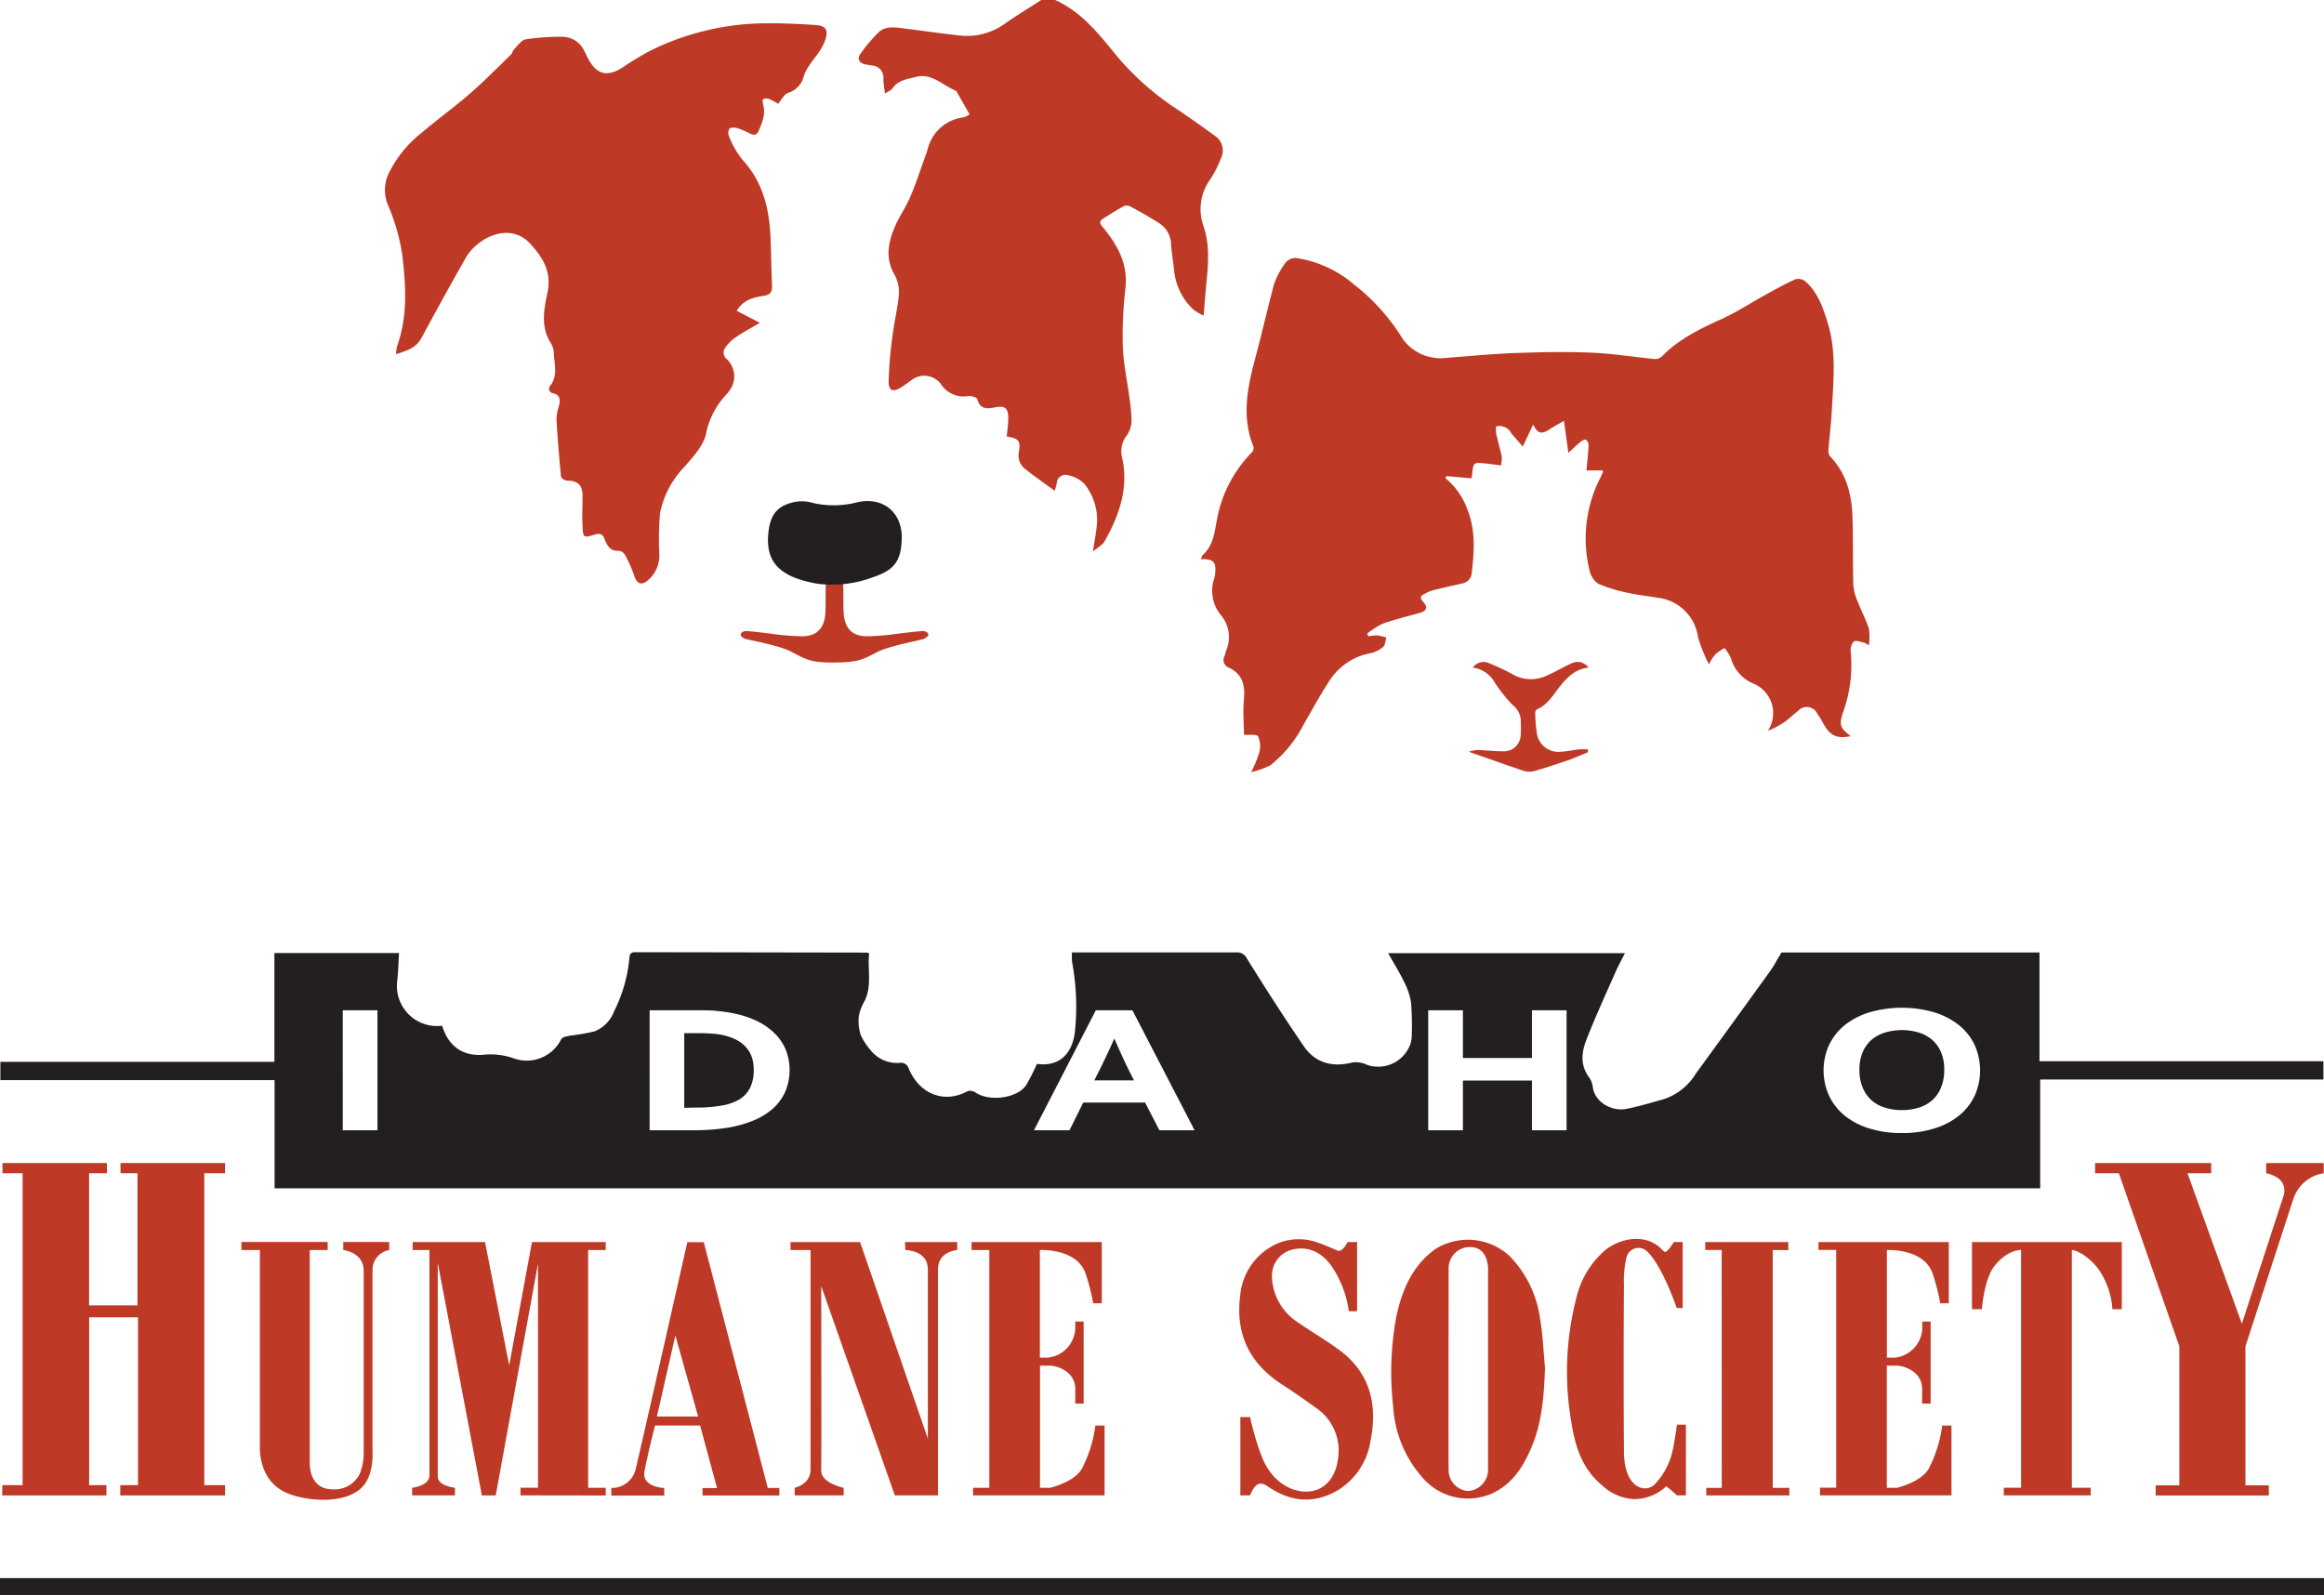 <?xml version="1.0" encoding="UTF-8"?> <svg xmlns="http://www.w3.org/2000/svg" id="Layer_1" data-name="Layer 1" viewBox="0 0 363.08 249.28"><defs><style>.cls-1{fill:#be3a27;}.cls-2{fill:#231f20;}</style></defs><title>logo_ID-Humane-Society</title><path class="cls-1" d="M231.05,125.77c-1.86,1.2-3.76,2.36-5.58,3.62a10.09,10.09,0,0,1-7,1.94c-2.93-.31-5.86-.74-8.79-1.11-1.38-.17-2.89-.45-4,.55a23.88,23.88,0,0,0-2.86,3.38c-.6.78-.22,1.52.78,1.69l.95.16a1.89,1.89,0,0,1,1.83,2.08c0,.69.14,1.38.24,2.3.56-.36,1-.5,1.18-.8.89-1.3,2.37-1.46,3.66-1.79,2.49-.65,4.22,1.34,6.29,2.19,0,0,.05.06.07.09l2,3.52s0,.12-.1.15a4.37,4.37,0,0,1-.87.37,6.59,6.59,0,0,0-5.54,4.92c-.14.45-.29.91-.45,1.36-.75,2.05-1.42,4.14-2.28,6.15-.65,1.54-1.64,2.93-2.32,4.46-1.13,2.55-1.66,5.11-.09,7.79a5.63,5.63,0,0,1,.62,3.11c-.2,2.17-.75,4.31-1,6.47a63.69,63.69,0,0,0-.59,7c0,1.47.69,1.71,1.94.94.55-.34,1.06-.73,1.58-1.1a3.24,3.24,0,0,1,4.66.59,4.21,4.21,0,0,0,4.24,1.86c.46-.08,1.36.2,1.44.49.47,1.66,1.57,1.5,2.83,1.26,1.49-.29,2,.15,2,1.67,0,1-.15,1.94-.24,2.89,1.88.31,2.2.65,1.9,2.44a2.66,2.66,0,0,0,1.09,2.72c1.42,1.13,2.91,2.16,4.5,3.32a8,8,0,0,0,.33-1.16A1.34,1.34,0,0,1,235.1,200a5,5,0,0,1,2.66,1.35,9,9,0,0,1,2,6.15c-.11,1.36-.38,2.71-.64,4.44.76-.63,1.46-1,1.78-1.53,2.35-4.12,3.86-8.46,2.75-13.27a4,4,0,0,1,.82-3.41,4.28,4.28,0,0,0,.68-2.07,23.75,23.75,0,0,0-.29-3.46c-.36-2.84-1-5.68-1.08-8.53a65.64,65.64,0,0,1,.43-9c.39-3.8-1.34-6.73-3.58-9.45-.59-.71-.42-1,.2-1.36,1-.63,2-1.28,3.08-1.86a1.21,1.21,0,0,1,1,0c1.54.84,3.08,1.69,4.54,2.64a4,4,0,0,1,1.88,3.3c.08,1.36.33,2.7.47,4.05a9.6,9.6,0,0,0,3.06,6.19,8.82,8.82,0,0,0,1.56.9c.1-1.3.18-2.33.27-3.36.29-3.53.9-7-.27-10.56a7.89,7.89,0,0,1,1-7.32,17.71,17.71,0,0,0,1.69-3.3,2.76,2.76,0,0,0-1-3.59c-1.86-1.37-3.76-2.7-5.67-4a43.11,43.11,0,0,1-9.36-8.16c-2.88-3.5-5.64-7.18-10-9.08Z" transform="translate(-68.37 -125.77)"></path><path class="cls-1" d="M256,213.15c1.93-.07,2.4.42,2.22,2.17a3.39,3.39,0,0,1-.11.71,6,6,0,0,0,1,5.85,5.35,5.35,0,0,1,.79,5.63c-.08.22-.1.47-.19.69a1.31,1.31,0,0,0,.73,1.93c2.07,1,2.47,2.77,2.27,4.93-.17,1.89,0,3.8,0,5.51.87.07,2-.1,2.21.26a3.82,3.82,0,0,1,.2,2.47,18.21,18.21,0,0,1-1.28,3.11,12.73,12.73,0,0,0,3-1.06,19.56,19.56,0,0,0,5.24-6.45c1.26-2.17,2.45-4.39,3.82-6.49a9.77,9.77,0,0,1,6.57-4.58,4.42,4.42,0,0,0,2-1c.33-.29.34-.95.49-1.45a10.35,10.35,0,0,0-1.39-.33,8.55,8.55,0,0,0-1.43.14l-.17-.42a12.45,12.45,0,0,1,2.43-1.55c1.87-.67,3.81-1.13,5.73-1.67,1.11-.31,1.37-.87.64-1.67s-.39-1.05.26-1.37a6.35,6.35,0,0,1,1.44-.57c1.43-.35,2.87-.66,4.31-1a1.78,1.78,0,0,0,1.52-1.63c.39-3.31.62-6.62-.63-9.81a11.2,11.2,0,0,0-3.46-5l.11-.34,3.94.35c.05-.31.1-.5.11-.69.16-1.76.24-1.83,1.95-1.65.82.09,1.64.2,2.54.32a5,5,0,0,0,.13-1.38c-.25-1.21-.61-2.39-.87-3.59a4.67,4.67,0,0,1,0-1.12,2.08,2.08,0,0,1,2.37,1.09c.57.64,1.13,1.3,1.78,2.06l1.63-3.45c.84,1.89,1.78,1.24,2.74.63.59-.38,1.22-.71,2.07-1.2.24,1.74.45,3.25.69,5,.7-.65,1.25-1.19,1.85-1.68.25-.21.67-.46.89-.38a1.09,1.09,0,0,1,.42.87c-.07,1.33-.22,2.65-.34,3.94h2.54c0,.15.08.19.06.22-.13.29-.26.58-.4.86a20.89,20.89,0,0,0-1.71,14.56A3.37,3.37,0,0,0,318.1,217a23.8,23.8,0,0,0,4.65,1.41c1.52.35,3.08.49,4.61.76a7.16,7.16,0,0,1,6.29,6.15,26.42,26.42,0,0,0,1.7,4.26,8.31,8.31,0,0,1,1-1.56,8.54,8.54,0,0,1,1.44-1,7.13,7.13,0,0,1,1,1.6,6.11,6.11,0,0,0,3.44,3.93,5,5,0,0,1,2.34,7.4,12.35,12.35,0,0,0,2.6-1.37c.75-.52,1.4-1.19,2.12-1.74a1.82,1.82,0,0,1,3,.45,17.08,17.08,0,0,1,1,1.64c1,1.8,2.12,2.31,4.2,1.86-1.66-1.31-1.84-1.74-1.13-3.87a21.7,21.7,0,0,0,1.15-9.32A2,2,0,0,1,358,226c.36-.23,1.08.09,1.64.19a4.2,4.2,0,0,1,.71.42,9.27,9.27,0,0,0,0-2.61c-.49-1.51-1.26-2.93-1.83-4.42a8,8,0,0,1-.61-2.51c-.09-3.56,0-7.12-.13-10.67s-1-6.7-3.48-9.32a1.41,1.41,0,0,1-.27-1c.16-2.07.42-4.14.53-6.21.24-4.54.74-9.1-.62-13.57-.74-2.42-1.54-4.82-3.51-6.56a1.77,1.77,0,0,0-1.54-.34c-1.6.71-3.13,1.57-4.66,2.41-2.27,1.25-4.46,2.69-6.81,3.77-3.4,1.54-6.73,3.14-9.39,5.86a1.61,1.61,0,0,1-1.14.43c-3.33-.32-6.66-.88-10-1-4-.17-8-.08-12,.07-3.55.13-7.09.49-10.63.75a7.24,7.24,0,0,1-7.17-3.65,32.11,32.11,0,0,0-7.19-7.83,18,18,0,0,0-8.67-4.07,2,2,0,0,0-2.18.9,12.46,12.46,0,0,0-1.65,3.17c-1,3.77-1.87,7.6-2.88,11.37-1.24,4.64-2.24,9.26-.31,14a1.07,1.07,0,0,1-.3.91,20.18,20.18,0,0,0-5.48,10.83c-.34,1.87-.6,3.81-2.17,5.19C256.12,212.62,256.11,212.86,256,213.15Z" transform="translate(-68.37 -125.77)"></path><path class="cls-1" d="M183.46,174.33c1.09-1.77,2.71-2.1,4.26-2.35,1.15-.18,1.3-.72,1.26-1.68-.11-2.47-.12-5-.23-7.42-.2-4.53-1.2-8.74-4.44-12.21a14.51,14.51,0,0,1-2.05-3.61,1.3,1.3,0,0,1,.08-1.19c.22-.22.82-.19,1.2-.08a10.37,10.37,0,0,1,2,.85c.64.34,1.1.19,1.36-.43.55-1.31,1.14-2.63.69-4.13-.08-.26-.08-.76,0-.82a1.33,1.33,0,0,1,1,0,9.87,9.87,0,0,1,1.35.73c.55-.64.93-1.5,1.53-1.7a3.6,3.6,0,0,0,2.49-2.66c.46-1.43,1.65-2.62,2.49-3.93a7.76,7.76,0,0,0,.86-1.7c.5-1.53.1-2.21-1.51-2.32-2.54-.17-5.1-.29-7.65-.27a41.07,41.07,0,0,0-18.26,4.32,48.49,48.49,0,0,0-4.29,2.6c-2.34,1.49-4,1.1-5.3-1.32-.23-.42-.42-.86-.65-1.28a3.79,3.79,0,0,0-3.22-2.21,34.57,34.57,0,0,0-5.93.4c-.66.1-1.21.94-1.76,1.49-.25.24-.32.66-.56.9-2.12,2.06-4.19,4.18-6.42,6.11-2.44,2.13-5.07,4-7.54,6.12a18.1,18.1,0,0,0-4.93,5.95,6.06,6.06,0,0,0-.37,5.16,31.57,31.57,0,0,1,2.27,7.79c.6,4.88.91,9.7-.79,14.44a6.28,6.28,0,0,0-.15,1.23c1.73-.55,3.18-1,4-2.6,2.26-4.18,4.54-8.35,6.9-12.47,1.85-3.2,6.85-5.61,10-2.25,2.05,2.21,3.43,4.45,2.75,7.71-.55,2.6-1.1,5.36.54,7.9a3.3,3.3,0,0,1,.46,1.6c.07,1.67.66,3.4-.53,5a.7.7,0,0,0,.41,1.21c1.19.31,1.13,1.12.91,2a7.32,7.32,0,0,0-.38,2.09c.17,3,.42,6,.71,8.94,0,.25.62.63,1,.63,1.59,0,2.35.69,2.36,2.3s-.1,3.12,0,4.67c.07,2,.14,2,1.95,1.45.62-.18,1.13-.17,1.44.59.41,1,.83,2.07,2.29,1.95a1.28,1.28,0,0,1,.94.63,19.23,19.23,0,0,1,1.4,3.11c.48,1.52,1.22,1.79,2.38.71a5.08,5.08,0,0,0,1.6-3.86,46.46,46.46,0,0,1,.11-6.47,14.44,14.44,0,0,1,3.79-7.21c1.33-1.55,2.91-3.22,3.38-5.09a12.32,12.32,0,0,1,3.24-6.29,2.84,2.84,0,0,0,.37-.47,3.71,3.71,0,0,0-.51-5.15,1.42,1.42,0,0,1-.29-1.3,6,6,0,0,1,1.62-1.81c1.18-.84,2.48-1.53,4-2.42Z" transform="translate(-68.37 -125.77)"></path><path class="cls-2" d="M68.37,375.05H431.45v-2.7H68.37Z" transform="translate(-68.37 -125.77)"></path><path class="cls-1" d="M316.46,243.31l0-.45a12.34,12.34,0,0,0-1.36,0c-.95.1-1.9.32-2.85.36a3.38,3.38,0,0,1-3.74-2.68,19.83,19.83,0,0,1-.28-3.45.6.6,0,0,1,.25-.48c1.74-.73,2.58-2.34,3.68-3.69s2.34-2.63,4.38-2.84a2.08,2.08,0,0,0-2.64-.66c-1.24.53-2.4,1.26-3.64,1.8a5.77,5.77,0,0,1-5.4,0,32.69,32.69,0,0,0-3.88-1.83,2,2,0,0,0-2.51.7,4.54,4.54,0,0,1,3.4,2.29,24.28,24.28,0,0,0,2.81,3.54,3.28,3.28,0,0,1,1.27,2.17,23.32,23.32,0,0,1,0,2.51,2.61,2.61,0,0,1-2.73,2.56c-1.35,0-2.71-.17-4.06-.21a6.75,6.75,0,0,0-1.33.28c3,1.06,5.69,2,8.39,2.92a3.19,3.19,0,0,0,1.78.12c1.9-.54,3.77-1.17,5.64-1.81C314.59,244.11,315.52,243.69,316.46,243.31Z" transform="translate(-68.37 -125.77)"></path><path class="cls-1" d="M178.13,359.44l12,0v-1.18h-1.81l-10-38.4h-2.57s-7.37,32.64-8.1,35.58a3.8,3.8,0,0,1-3.77,2.82v1.19h8.27v-1.18s-3.61-.12-3.08-2.64c.31-1.88,1.63-7.12,1.63-7.12h7.05l2.64,9.77h-2.26Zm-4.25-25,3.56,12.66H171Z" transform="translate(-68.37 -125.77)"></path><path class="cls-1" d="M163,359.44v-1.2h-2.74V321.09H163v-1.25H151.48l-3.56,19.27-3.77-19.27H132.84v1.25h2.62s0,34.51,0,35.31c-.11,1.56-2.7,1.84-2.7,1.84v1.18h6.69v-1.18s-2.71-.28-2.69-1.78c0-.67,0-33.39,0-33.39l6.89,36.36h2.17l6.6-36.2v35h-2.73v1.19Z" transform="translate(-68.37 -125.77)"></path><path class="cls-1" d="M399.4,309.09l9.45,27.05v21.71h-3.7v1.59h17.68v-1.59h-3.65V336.14s5.11-15.79,7.53-23.17a5.92,5.92,0,0,1,4.7-3.88v-1.6h-9v1.6s3.7.57,2.67,3.69c-1.33,4.05-6.46,19.82-6.46,19.82l-8.5-23.51h3.71v-1.6H395.69v1.6Z" transform="translate(-68.37 -125.77)"></path><path class="cls-1" d="M209.82,321.09s3.51,0,3.51,3c0,8.07,0,26.47,0,26.47l-10.59-30.72H191.87v1.25H195c0,.59,0,34.42,0,34.41-.07,2.24-2.48,2.74-2.48,2.74v1.18h7.66v-1.18s-3.52-.72-3.51-2.66c.05,0,0-28.85,0-28.85l11.5,32.69h6.74V324.09c0-2.82,3-3,3-3v-1.25h-8.16Z" transform="translate(-68.37 -125.77)"></path><path class="cls-1" d="M220.39,359.42h20.55V348.51H239.5a20.53,20.53,0,0,1-2,6.54c-1.08,2.27-5.07,3.19-5.07,3.19h-1.58l0-19.09h1.22c1.38-.09,4.21.89,4.29,3.5,0,0,0,2.43,0,2.43h1.31V332.26h-1.31s0,1,0,1.1a4.79,4.79,0,0,1-4.29,4.54h-1.24l0-16.81s5.62-.33,7.1,3.55a32.3,32.3,0,0,1,1.23,4.76h1.34v-9.56H220.16v1.25h2.77v37.15h-2.54Z" transform="translate(-68.37 -125.77)"></path><path class="cls-1" d="M262.15,347.19v12.23h1.5c.74-1.59,1.34-2.4,2.78-1.4,3.66,2.52,7.42,2.79,11.21.44a11,11,0,0,0,4.85-7.55c1.11-5.56,0-10.51-4.73-14.09-2.11-1.58-4.4-2.9-6.56-4.4a8.78,8.78,0,0,1-4.11-7.18,4.18,4.18,0,0,1,3.07-4.19c2.52-.68,4.76.37,6.34,2.7a16.69,16.69,0,0,1,2.6,6.87,5.57,5.57,0,0,0,1.29,0V319.84h-1.47s-.85,1.64-1.57,1.34c-1-.41-1.9-.85-2.88-1.17a8.62,8.62,0,0,0-6.74.15,9.84,9.84,0,0,0-5.62,8.19c-.73,5.89,1.51,10.5,6.55,13.74,1.81,1.16,3.56,2.41,5.31,3.66a8.06,8.06,0,0,1,3.41,8.13c-.54,3.9-3.51,5.91-7.25,4.51a7.88,7.88,0,0,1-3.53-2.93c-1.61-2.15-2.93-8.27-2.93-8.27Z" transform="translate(-68.37 -125.77)"></path><path class="cls-1" d="M384.12,321.07v37.16h-2.7v1.19H395v-1.19h-2.94V321.07h0s1.79.13,4,2.79a12.27,12.27,0,0,1,2.33,6.47h1.47V319.84H376.45l0,10.49H378s.34-4.84,2.05-6.85C382.06,321,384.12,321.07,384.12,321.07Z" transform="translate(-68.37 -125.77)"></path><path class="cls-1" d="M331.26,330.17V319.84h-1.39s-.81,1.36-1.34,1.57a2.73,2.73,0,0,1-.48-.36c-2.35-2.57-6.35-1.94-8.83,0a14,14,0,0,0-4.58,7.54,46.14,46.14,0,0,0-.73,19.67c.58,3.7,1.76,7.15,4.8,9.63a7.77,7.77,0,0,0,4.82,2.11,7.3,7.3,0,0,0,5.16-2,19.74,19.74,0,0,1,1.65,1.42h1.42V348.37h-1.4s-.4,2.91-.64,3.88a11.15,11.15,0,0,1-2.82,5.44c-1.47,1.47-4.84.65-4.82-5.25q-.09-13,0-25.92a15.53,15.53,0,0,1,.36-4.07,1.93,1.93,0,0,1,3.07-1.31c2.47,2.07,4.81,9,4.81,9Z" transform="translate(-68.37 -125.77)"></path><polygon class="cls-1" points="268.98 195.31 268.99 232.48 266.57 232.48 266.57 233.66 279.55 233.66 279.55 232.48 276.96 232.48 276.96 195.31 279.39 195.34 279.39 194.07 266.41 194.07 266.41 195.31 268.98 195.31"></polygon><path class="cls-1" d="M71.9,309.09H68.76v-1.6s15.91,0,16.32,0v1.6H82.29v20.64h7.56V309.09H87.2v-1.6h16.33v1.6h-3.24v48.73h3.24v1.61H87.16v-1.61h2.77V331.6H82.3v26.22H85v1.61H68.72v-1.61H71.9Z" transform="translate(-68.37 -125.77)"></path><path class="cls-1" d="M122,321.09v-1.26h7.18v1.26a3.14,3.14,0,0,0-2.61,3.23c0,9.2,0,28.36,0,28.36s.23,3.2-1.37,5.17c-2.39,2.93-8.3,2.58-11.59,1.37-3.13-1.15-4.43-3.77-4.64-6.8,0-.05,0-31.33,0-31.33h-2.88v-1.26h13.47v1.26h-2.8s0,22.48,0,33.16c0,2.59,1.24,4.16,3.39,4.22a4.44,4.44,0,0,0,4.4-2.36,8.75,8.75,0,0,0,.64-3.43c0-9.46,0-18.87,0-28.31C125.22,321.43,122,321.09,122,321.09Z" transform="translate(-68.37 -125.77)"></path><path class="cls-1" d="M352.7,359.42h20.55V348.51H371.8a20.39,20.39,0,0,1-2,6.54c-1.08,2.27-5.07,3.19-5.07,3.19h-1.58l0-19.09h1.21c1.39-.09,4.22.89,4.3,3.5,0,0,0,2.43,0,2.43H370V332.26h-1.31s0,1,0,1.1a4.79,4.79,0,0,1-4.3,4.54h-1.23l0-16.81s5.62-.33,7.1,3.55a32.3,32.3,0,0,1,1.23,4.76h1.34v-9.56H352.47v1.23l2.77,0v37.15H352.7Z" transform="translate(-68.37 -125.77)"></path><path class="cls-1" d="M309.75,339.54c-.25-2.62-.34-5.26-.79-7.84a17.32,17.32,0,0,0-4.78-9.71,9.62,9.62,0,0,0-11.56-1.06c-3.6,2.6-5.19,6.36-6.09,10.49a47.67,47.67,0,0,0-.51,14.06,18.38,18.38,0,0,0,5,11.62,9.34,9.34,0,0,0,10.32,2.08c3.44-1.53,5.17-4.47,6.49-7.75C309.34,347.62,309.59,343.6,309.75,339.54Zm-15.06,16c-.05-1.73,0-26.78,0-31.54a3.3,3.3,0,0,1,3.48-3.37c2.33.06,2.68,2.49,2.68,3.37,0,9.22,0,31.54,0,31.54a3.33,3.33,0,0,1-3.17,3.2A3.28,3.28,0,0,1,294.69,355.51Z" transform="translate(-68.37 -125.77)"></path><path class="cls-2" d="M111.27,311.44H387.11v-17h44.25v-2.85H387v-17h-40.3c-.62,1-1.13,2-1.78,2.92q-5.77,8-11.6,16a9.28,9.28,0,0,1-5,4c-1.92.54-3.83,1.11-5.78,1.51-2.31.48-4.95-1-5.31-3.29a3.47,3.47,0,0,0-.55-1.56c-1.48-1.94-1.23-4-.44-6,1.36-3.48,2.92-6.89,4.43-10.31.46-1.05,1-2.05,1.57-3.16h-37c.87,1.56,1.75,2.94,2.45,4.4a10.76,10.76,0,0,1,1.13,3.33,45,45,0,0,1,.1,5.32,3.89,3.89,0,0,1-.21,1.17,5.35,5.35,0,0,1-6.69,3.26,4.25,4.25,0,0,0-2.27-.42c-3.18.82-5.87.15-7.7-2.54-3.06-4.47-6-9.06-8.85-13.64a1.7,1.7,0,0,0-1.68-1c-8.16,0-16.32,0-24.48,0h-1.19a11.3,11.3,0,0,0,0,1.43,38.18,38.18,0,0,1,.43,11.19c-.51,3.54-2.7,5.26-5.91,4.8a33.7,33.7,0,0,1-1.66,3.29c-1.29,2-5.54,2.7-7.87,1.23a1.54,1.54,0,0,0-1.25-.28c-3.76,2.08-7.63.41-9.25-3.52a1.27,1.27,0,0,0-1.42-.88,5.25,5.25,0,0,1-4.6-2.06,9.19,9.19,0,0,1-1.48-2.3,7.31,7.31,0,0,1-.29-3,7.78,7.78,0,0,1,.91-2.33c1.18-2.44.41-5,.7-7.41a1.66,1.66,0,0,0-.33-.13l-36.24-.06c-.74,0-.86.39-.9,1a23.07,23.07,0,0,1-2.37,8.21,5.38,5.38,0,0,1-3.07,3.16,31.74,31.74,0,0,1-3.82.67c-.49.09-1.19.21-1.38.55a6,6,0,0,1-7.57,2.94,11.06,11.06,0,0,0-4.64-.5c-3.18.26-5.45-1.38-6.39-4.54a6.27,6.27,0,0,1-7-7.16c.14-1.38.17-2.77.26-4.2H111.24v17H68.43v2.86h42.84Zm10.65-9.07V283.63h5.42v18.74Zm47.94,0V283.63h7.77c1,0,2,0,2.91.12a20.82,20.82,0,0,1,2.6.39,15.3,15.3,0,0,1,3.7,1.27,10.18,10.18,0,0,1,2.68,1.95,7.74,7.74,0,0,1,1.65,2.53,8.73,8.73,0,0,1-.13,6.48,7.76,7.76,0,0,1-1.95,2.64,10.78,10.78,0,0,1-3.06,1.86,19.06,19.06,0,0,1-4,1.11,34.22,34.22,0,0,1-5.69.39Zm7.2-3.54a21.77,21.77,0,0,0,4.06-.32,7.89,7.89,0,0,0,2.83-1,4.4,4.4,0,0,0,1.64-1.84,6.35,6.35,0,0,0,.54-2.74c0-2.76-1.46-4.54-4.39-5.32a10.19,10.19,0,0,0-1.94-.32c-.73-.06-1.49-.09-2.26-.09h-2.27v11.67Zm70.21-.79h-9.66l-2.15,4.33h-5.55l9.66-18.74h5.72L255,302.37h-5.5Zm-4.86-9.91c-.64,1.49-1.41,3.12-2.29,4.89l-.78,1.56h6.2l-.78-1.53q-.87-1.73-2.26-4.92Zm54.51,2.95h10.79v-7.45h5.41v18.74h-5.41v-7.76H296.92v7.76H291.5V283.63h5.42Zm68.58,11.73a16.71,16.71,0,0,1-5.08-.72,11.57,11.57,0,0,1-3.85-2,8.88,8.88,0,0,1-2.44-3.11,9.57,9.57,0,0,1,0-7.93,8.94,8.94,0,0,1,2.44-3.1,11.72,11.72,0,0,1,3.85-2,18.25,18.25,0,0,1,10.15,0,11.62,11.62,0,0,1,3.85,2,8.85,8.85,0,0,1,2.45,3.1,9.67,9.67,0,0,1,0,7.93,8.8,8.8,0,0,1-2.45,3.11,11.47,11.47,0,0,1-3.85,2A16.69,16.69,0,0,1,365.5,302.81Zm0-3.59a8.73,8.73,0,0,0,2.66-.39,5.47,5.47,0,0,0,2.1-1.17,5.18,5.18,0,0,0,1.37-2,7,7,0,0,0,.49-2.73,6.88,6.88,0,0,0-.49-2.72,5.14,5.14,0,0,0-1.37-1.94,5.87,5.87,0,0,0-2.1-1.16,9.27,9.27,0,0,0-5.32,0,5.92,5.92,0,0,0-2.11,1.16,5.37,5.37,0,0,0-1.37,1.94,6.88,6.88,0,0,0-.49,2.72,7,7,0,0,0,.49,2.73,5.41,5.41,0,0,0,1.37,2,5.51,5.51,0,0,0,2.11,1.17A8.68,8.68,0,0,0,365.5,299.22Z" transform="translate(-68.37 -125.77)"></path><path class="cls-1" d="M200.09,216.8c.08,1.11,0,3.78.1,4.89.19,2.21,1.25,3.42,3.48,3.5a38.62,38.62,0,0,0,5.34-.46c1.19-.12,2.37-.29,3.56-.36.27,0,.74.16.83.47s-.4.59-.67.75-5.28,1.06-7.18,2c-2.37,1.22-3,1.67-6.8,1.7s-4.43-.48-6.79-1.7c-1.91-1-6.93-1.9-7.19-2s-.75-.43-.67-.75.56-.48.83-.47c1.19.07,2.37.24,3.56.36a38.62,38.62,0,0,0,5.34.46c2.23-.08,3.29-1.29,3.48-3.5.09-1.11,0-3.78.1-4.89,0,0,.58,0,1.22,0Z" transform="translate(-68.37 -125.77)"></path><path class="cls-2" d="M204.63,216c3.34-1.11,4.5-2.38,4.62-6,.13-4.08-2.81-6.59-6.78-5.79a14.7,14.7,0,0,1-7,.17,6.14,6.14,0,0,0-3.06-.16c-2.1.52-3.67,1.41-4,4.83s.77,5.58,4,6.94a18.27,18.27,0,0,0,3.79,1A17.9,17.9,0,0,0,204.63,216Z" transform="translate(-68.37 -125.77)"></path></svg> 